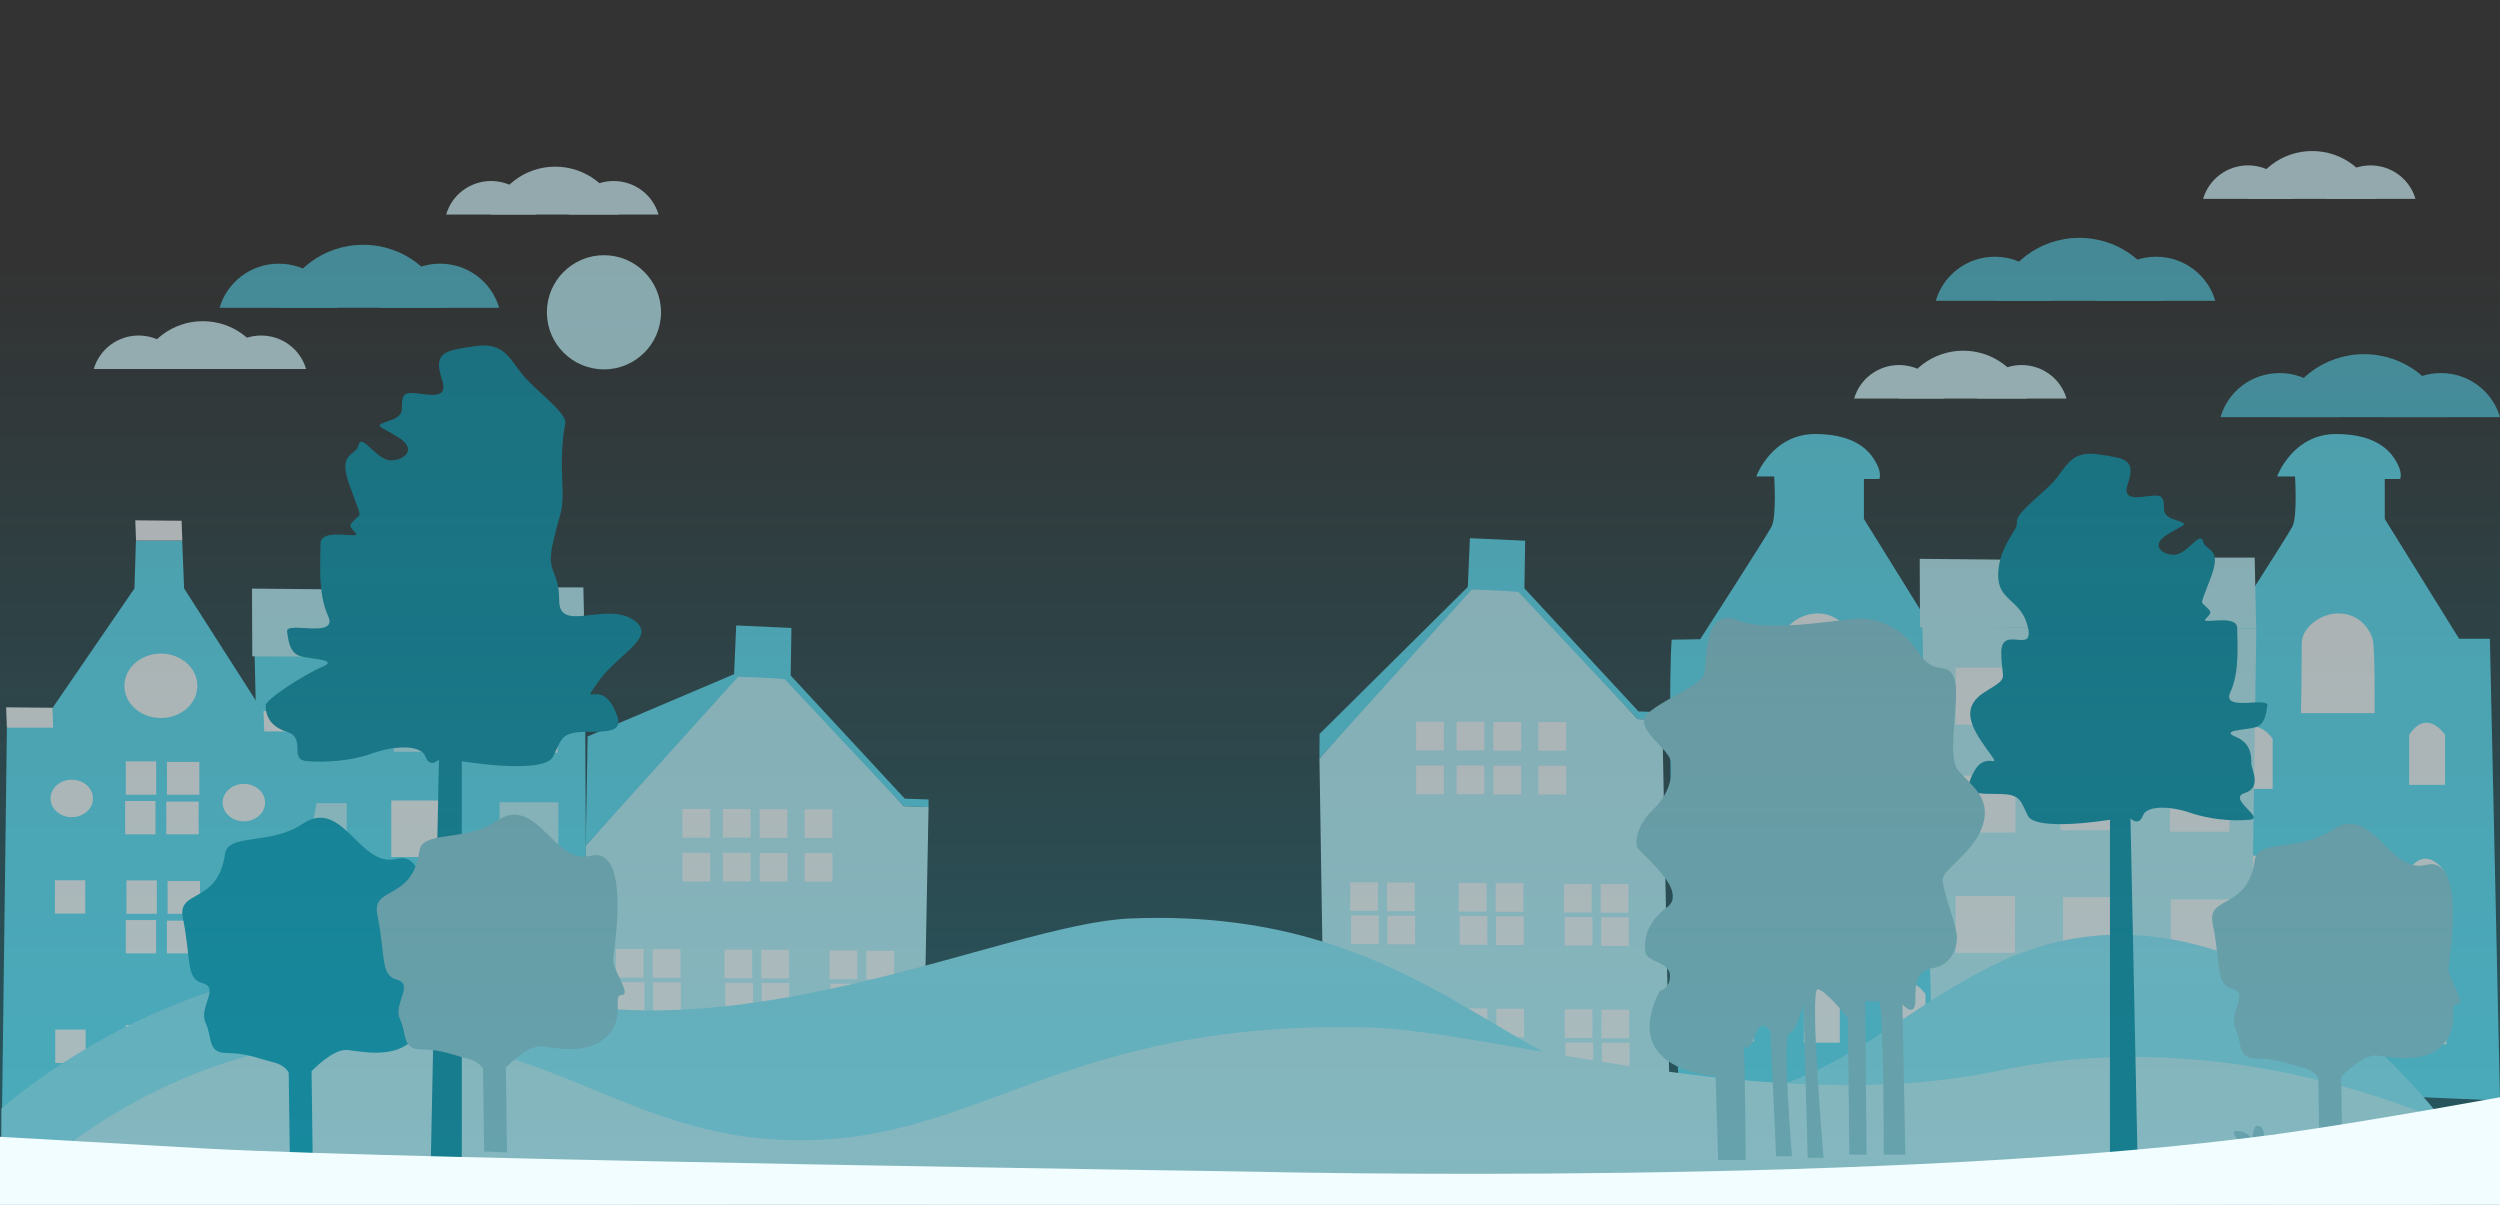 <svg width="1440" height="694" viewBox="0 0 1440 694" fill="none" xmlns="http://www.w3.org/2000/svg">
<rect x="0" y="0" width="1440" height="694" fill="#333333" stroke="none"/>
<g clip-path="url(#clip0_520_1958)">
<rect width="1440" height="694" fill="url(#paint0_linear_520_1958)"/>
<g opacity="0.6">
<path d="M1279.3 368.199C1279.3 368.199 1317.49 308.977 1320.45 303.224C1323.4 297.47 1321.93 274.454 1321.93 274.454H1311.59C1311.59 274.454 1320.45 250 1345.56 250C1370.67 250 1378.05 261.508 1381.01 267.262C1383.96 273.016 1382.48 275.893 1382.48 275.893H1373.62V298.908L1416.46 367.955H1434.18L1440 633.943C1440 633.943 1271.51 626.247 1267.95 628.563C1266.85 629.282 1266.93 621.759 1266.76 620.45C1266.02 614.84 1259.71 411.368 1262.89 368.444C1262.89 368.487 1279.42 368.185 1279.3 368.199Z" fill="#61E2F9"/>
<path d="M1387.68 452.076H1408.36V423.307C1408.36 423.307 1398.02 407.484 1387.68 423.307V452.076ZM1288.38 454.392H1309.06V425.623C1309.06 425.623 1298.72 409.8 1288.38 425.623V454.392ZM1288.38 528.661H1309.06V499.891C1309.06 499.891 1298.72 484.068 1288.38 499.891V528.661ZM1337.76 529.524H1358.44V500.754C1358.44 500.754 1348.1 484.931 1337.76 500.754V529.524ZM1387.12 530.387H1407.8V501.617C1407.8 501.617 1397.46 485.794 1387.12 501.617V530.387ZM1289.64 599.721H1310.32V570.952C1310.32 570.952 1299.98 555.129 1289.64 570.952V599.721ZM1339.03 600.584H1359.71V571.815C1359.71 571.815 1349.37 555.992 1339.03 571.815V600.584ZM1388.42 601.462H1409.1V572.692C1409.1 572.692 1398.76 556.869 1388.42 572.692V601.462Z" fill="white"/>
<path d="M1394.11 393.56C1401.31 393.56 1407.15 387.873 1407.15 380.858C1407.15 373.843 1401.31 368.156 1394.11 368.156C1386.91 368.156 1381.07 373.843 1381.07 380.858C1381.07 387.873 1386.91 393.56 1394.11 393.56Z" fill="#61E2F9"/>
<path d="M1300.88 391.632C1308.08 391.632 1313.92 385.945 1313.92 378.93C1313.92 371.915 1308.08 366.229 1300.88 366.229C1293.67 366.229 1287.84 371.915 1287.84 378.93C1287.84 385.945 1293.67 391.632 1300.88 391.632Z" fill="#61E2F9"/>
<path d="M1348.47 454.306C1355.67 454.306 1361.51 448.619 1361.51 441.604C1361.51 434.589 1355.67 428.902 1348.47 428.902C1341.26 428.902 1335.43 434.589 1335.43 441.604C1335.43 448.619 1341.26 454.306 1348.47 454.306Z" fill="#61E2F9"/>
<path d="M1347.49 335.978C1354.7 335.978 1360.54 330.291 1360.54 323.276C1360.54 316.261 1354.7 310.574 1347.49 310.574C1340.29 310.574 1334.45 316.261 1334.45 323.276C1334.45 330.291 1340.29 335.978 1347.49 335.978Z" fill="#61E2F9"/>
<path d="M1325.81 370.674C1325.87 367.387 1327.1 364.221 1329.28 361.712C1331.33 359.231 1333.9 357.201 1336.82 355.756C1339.73 354.31 1342.93 353.482 1346.19 353.326C1359.93 352.966 1365.96 364.215 1366.8 368.818C1368.07 375.766 1367.79 410.75 1367.79 410.75H1325.34L1325.56 400.35L1325.81 370.674Z" fill="white"/>
<path d="M146.663 378.061L150.339 533.026C150.339 533.026 216.782 554.916 244.798 560.139C272.813 565.363 338 598.197 338 598.197L336.904 378.786L146.696 377.662" fill="#61E2F9"/>
<path d="M145.309 378.06L336.904 378.772L336.033 338.337H279.293C279.293 338.337 272.249 314.142 245.83 314.142C213.414 314.142 208.014 339.618 208.014 339.618L145.148 339.035L145.309 378.06Z" fill="#C2F6FF"/>
<path d="M165.571 401.046H199.454V433.497H165.571V401.046ZM226.793 400.591H260.675V433.041H226.793V400.591Z" fill="#C2F6FF"/>
<path d="M287.224 401.061H321.107V433.511H287.224V401.061Z" fill="white"/>
<path d="M287.74 462.105H321.623V494.555H287.74V462.105ZM288.224 533.14H322.106V565.591H288.224V533.14ZM225.471 461.18H259.354V493.63H225.471V461.18Z" fill="#C2F6FF"/>
<path d="M225.471 461.18H259.354V493.63H225.471V461.18Z" fill="white"/>
<path d="M165.829 462.574H199.712V495.025H165.829V462.574Z" fill="#C2F6FF"/>
<path d="M166.587 537.951L166.329 528.472L199.229 529.069L199.325 548.155C199.325 548.155 174.969 541.011 166.587 537.951Z" fill="#C2F6FF"/>
<path d="M227.292 555.813L226.809 531.646L260.16 532.258L259.418 563.868L227.292 555.813Z" fill="#C2F6FF"/>
<path d="M244.024 361.793C254.315 361.793 262.658 354.426 262.658 345.34C262.658 336.253 254.315 328.887 244.024 328.887C233.733 328.887 225.39 336.253 225.39 345.34C225.39 354.426 233.733 361.793 244.024 361.793Z" fill="white"/>
<path d="M337.382 487.14L339.011 599.729C339.011 599.729 440.475 659.339 446.894 663.597C453.313 667.855 506.374 690.569 530.502 691.993L534.852 464.8L520.597 464.311L450.885 387.871L425.063 386.777L337.398 487.082" fill="#C2F6FF"/>
<path d="M337.382 487.14L425.145 389.798L434.838 390.115L445.916 390.69L452.026 391.251L520.597 464.383L534.852 464.858V460.499L521.134 460.01L455.447 389.122L455.87 361.705L424.053 360.252L422.831 388.317L338.473 424.178L337.382 487.14Z" fill="#61E2F9"/>
<path d="M393.083 466.023H409.048V482.508H393.083V466.023ZM463.479 466.152H479.444V482.637H463.479V466.152ZM437.575 466.109H453.541V482.594H437.575V466.109ZM416.38 465.979H432.345V482.464H416.38V465.979ZM393.099 491.225H409.065V507.71H393.099V491.225ZM463.495 491.354H479.461V507.839H463.495V491.354ZM437.608 491.325H453.573V507.81H437.608V491.325ZM416.412 491.196H432.378V507.681H416.412V491.196ZM355.221 565.694H371.187V582.179H355.221V565.694ZM375.96 546.735H391.926V563.22H375.96V546.735ZM354.765 546.606H370.731V563.091H354.765V546.606ZM376.172 565.853H392.138V582.338H376.172V565.853ZM417.764 566.083H433.73V582.568H417.764V566.083ZM438.487 547.124H454.453V563.609H438.487V547.124ZM417.292 546.994H433.258V563.479H417.292V546.994ZM438.699 566.241H454.665V582.726H438.699V566.241ZM478.304 566.629H494.27V583.114H478.304V566.629ZM499.027 547.656H514.992V564.141H499.027V547.656ZM477.831 547.527H493.797V564.011H477.831V547.527ZM499.239 566.788H515.204V583.273H499.239V566.788ZM477.457 647.112H493.422V670.631H477.457V647.112ZM498.196 628.139H514.162V644.624H498.196V628.139ZM477.001 628.023H492.966V644.508H477.001V628.023ZM435.359 627.678H451.325V644.163H435.359V627.678ZM451.472 666.042L435.522 656.879L435.441 647.831H451.406L451.472 666.042ZM414.164 627.549H430.13V644.034H414.164V627.549ZM430.048 653.427L425.992 650.953L419.345 647.083L430.016 647.112L430.048 653.427ZM498.408 647.27H514.373V670.689H498.408V647.27Z" fill="white"/>
<path d="M760 436.888L761.743 547.19C761.743 547.19 766.305 665.361 766.745 664.972C777.448 655.205 942.824 645.237 961.934 644.834L957.486 414.678L943.231 414.189L873.487 337.691L847.665 336.598L760 436.902" fill="#C2F6FF"/>
<path d="M760 436.888L847.763 339.546L857.456 339.877L868.534 340.452L874.644 340.999L943.215 414.131L957.47 414.62V410.262L943.753 409.772L878.065 338.87L878.489 311.453L846.671 310L845.449 338.079L760.065 422.762L760 436.888Z" fill="#61E2F9"/>
<path d="M815.685 415.771H831.65V432.256H815.685V415.771ZM886.097 415.915H902.062V432.4H886.097V415.915ZM860.193 415.872H876.159V432.357H860.193V415.872ZM838.998 415.742H854.963V432.227H838.998V415.742ZM815.717 440.973H831.683V457.458H815.717V440.973ZM886.113 441.117H902.079V457.602H886.113V441.117ZM860.226 441.074H876.191V457.559H860.226V441.074ZM839.03 440.944H854.996V457.429H839.03V440.944ZM778.214 527.281H794.18V543.766H778.214V527.281ZM798.937 508.322H814.903V524.807H798.937V508.322ZM777.741 508.193H793.707V524.678H777.741V508.193ZM799.149 527.44H815.114V543.925H799.149V527.44ZM840.741 527.67H856.707V544.155H840.741V527.67ZM861.48 508.711H877.446V525.196H861.48V508.711ZM840.285 508.581H856.25V525.066H840.285V508.581ZM861.692 527.828H877.658V544.313H861.692V527.828ZM901.28 528.216H917.246V544.701H901.28V528.216ZM922.02 509.243H937.985V525.728H922.02V509.243ZM900.824 509.114H916.79V525.598H900.824V509.114ZM922.231 528.375H938.197V544.86H922.231V528.375ZM778.654 599.579H794.619V616.064H778.654V599.579ZM799.377 580.606H815.342V597.091H799.377V580.606ZM778.181 580.476H794.147V596.961H778.181V580.476ZM799.588 599.723H815.554V616.208H799.588V599.723ZM841.181 599.968H857.147V616.452H841.181V599.968ZM861.92 580.994H877.886V597.479H861.92V580.994ZM840.725 580.865H856.69V597.349H840.725V580.865ZM862.132 600.111H878.098V616.596H862.132V600.111ZM901.72 600.5H917.686V616.985H901.72V600.5ZM922.459 581.541H938.425V598.026H922.459V581.541ZM901.264 581.411H917.23V597.896H901.264V581.411ZM922.671 600.658H938.637V617.143H922.671V600.658Z" fill="white"/>
<path d="M979.298 368.199C979.298 368.199 1017.49 308.977 1020.45 303.224C1023.4 297.47 1021.93 274.454 1021.93 274.454H1011.59C1011.59 274.454 1020.45 250 1045.56 250C1070.67 250 1078.05 261.508 1081.01 267.262C1083.96 273.016 1082.48 275.893 1082.48 275.893H1073.62V298.908L1116.46 367.955H1134.18L1140 633.943C1140 633.943 971.514 626.247 967.954 628.563C966.846 629.282 966.935 621.759 966.758 620.45C966.019 614.84 959.712 411.368 962.888 368.444C962.888 368.487 979.416 368.185 979.298 368.199Z" fill="#61E2F9"/>
<path d="M1087.68 452.076H1108.36V423.307C1108.36 423.307 1098.02 407.484 1087.68 423.307V452.076ZM988.382 454.392H1009.06V425.623C1009.06 425.623 998.721 409.8 988.382 425.623V454.392ZM988.382 528.661H1009.06V499.891C1009.06 499.891 998.721 484.068 988.382 499.891V528.661ZM1037.76 529.524H1058.44V500.754C1058.44 500.754 1048.1 484.931 1037.76 500.754V529.524ZM1087.12 530.387H1107.8V501.617C1107.8 501.617 1097.46 485.794 1087.12 501.617V530.387ZM989.637 599.721H1010.32V570.952C1010.32 570.952 999.977 555.129 989.637 570.952V599.721ZM1039.03 600.584H1059.71V571.815C1059.71 571.815 1049.37 555.992 1039.03 571.815V600.584ZM1088.42 601.462H1109.1V572.692C1109.1 572.692 1098.76 556.869 1088.42 572.692V601.462Z" fill="white"/>
<path d="M1094.11 393.56C1101.31 393.56 1107.15 387.873 1107.15 380.858C1107.15 373.843 1101.31 368.156 1094.11 368.156C1086.91 368.156 1081.07 373.843 1081.07 380.858C1081.07 387.873 1086.91 393.56 1094.11 393.56Z" fill="#61E2F9"/>
<path d="M1000.88 391.632C1008.08 391.632 1013.92 385.945 1013.92 378.93C1013.92 371.915 1008.08 366.229 1000.88 366.229C993.674 366.229 987.835 371.915 987.835 378.93C987.835 385.945 993.674 391.632 1000.88 391.632Z" fill="#61E2F9"/>
<path d="M1048.47 454.306C1055.67 454.306 1061.51 448.619 1061.51 441.604C1061.51 434.589 1055.67 428.902 1048.47 428.902C1041.26 428.902 1035.43 434.589 1035.43 441.604C1035.43 448.619 1041.26 454.306 1048.47 454.306Z" fill="#61E2F9"/>
<path d="M1047.49 335.978C1054.7 335.978 1060.54 330.291 1060.54 323.276C1060.54 316.261 1054.7 310.574 1047.49 310.574C1040.29 310.574 1034.45 316.261 1034.45 323.276C1034.45 330.291 1040.29 335.978 1047.49 335.978Z" fill="#61E2F9"/>
<path d="M1025.81 370.674C1025.87 367.387 1027.1 364.221 1029.28 361.712C1031.33 359.231 1033.9 357.201 1036.82 355.756C1039.73 354.31 1042.93 353.482 1046.19 353.326C1059.93 352.966 1065.96 364.215 1066.8 368.818C1068.07 375.766 1067.79 410.75 1067.79 410.75H1025.34L1025.56 400.35L1025.81 370.674Z" fill="white"/>
<path d="M1107.3 361.34L1112.18 577.385C1112.18 577.385 1165.81 577.874 1198.64 581.484C1227.36 584.649 1296.39 581.729 1296.39 581.729L1299.65 362.074L1107.41 360.938" fill="#C2F6FF"/>
<path d="M1105.93 361.34L1299.57 362.059L1298.69 321.192H1241.33C1241.33 321.192 1234.21 296.738 1207.5 296.738C1174.74 296.738 1169.28 322.487 1169.28 322.487L1105.75 321.897L1105.93 361.34Z" fill="#C2F6FF"/>
<path d="M1126.41 384.571H1160.65V417.369H1126.41V384.571ZM1188.28 384.097H1222.53V416.894H1188.28V384.097ZM1249.36 384.571H1283.6V417.369H1249.36V384.571ZM1249.88 446.268H1284.12V479.065H1249.88V446.268ZM1250.37 518.076H1284.61V550.873H1250.37V518.076ZM1188.33 516.753H1222.57V549.55H1188.33V516.753ZM1126.42 516.077H1160.67V548.874H1126.42V516.077ZM1186.94 445.333H1221.19V478.13H1186.94V445.333Z" fill="white"/>
<path d="M1186.94 445.333H1221.19V478.13H1186.94V445.333ZM1126.67 446.743H1160.91V479.54H1126.67V446.743Z" fill="white"/>
<path d="M1205.7 344.883C1216.1 344.883 1224.53 337.439 1224.53 328.255C1224.53 319.071 1216.1 311.626 1205.7 311.626C1195.3 311.626 1186.86 319.071 1186.86 328.255C1186.86 337.439 1195.3 344.883 1205.7 344.883Z" fill="white"/>
<path d="M78.363 311.422H105.015L104.597 299.955L77.915 299.7L78.363 311.422Z" fill="white"/>
<path d="M3.974 419.137L0.785 670.918C0.785 670.918 57.843 658.177 93.976 642.327C128.219 627.33 144.482 594.317 148.378 587.87C148.789 587.178 149.136 586.458 149.417 585.717L169.216 533.758C169.768 532.331 170.178 530.864 170.442 529.375L179.476 478.104L183.805 454.634C184.065 453.182 184.065 451.703 183.805 450.251L179.028 422.335C178.972 422.022 178.831 421.725 178.618 421.47C178.404 421.215 178.124 421.009 177.802 420.87L151.048 409.275L106.054 338.943L104.943 311.447H78.29L77.439 338.943L30.093 408.001L3.974 419.137Z" fill="#61E2F9"/>
<path d="M72.46 438.555H89.95V457.769H72.46V438.555ZM96.155 438.886H114.814V457.756H96.155V438.886ZM72.071 461.362H89.561V480.576H72.071V461.362ZM95.766 461.706H114.424V480.576H95.766V461.706ZM72.836 507.128H90.325V526.342H72.836V507.128ZM31.623 507.026H49.112V526.24H31.623V507.026ZM135.059 507.88H152.549V527.094H135.059V507.88ZM140.687 601.249L135.434 607.925L136.098 591.081L146.719 590.699L140.687 601.249ZM31.825 593.069H49.314V612.283H31.825V593.069ZM96.53 507.472H115.189V526.342H96.53V507.472ZM72.446 529.948H89.936V549.162H72.446V529.948ZM96.141 530.292H114.799V549.162H96.141V530.292ZM72.518 590.406H90.008V609.62H72.518V590.406ZM96.213 590.75H114.871V609.62H96.213V590.75ZM72.129 613.225H89.618V632.439H72.129V613.225ZM113.01 631.101L111.033 632.439H95.823V613.569H114.482V629.853L113.01 631.101Z" fill="white"/>
<path d="M41.334 470.689C48.084 470.689 53.557 465.858 53.557 459.897C53.557 453.937 48.084 449.105 41.334 449.105C34.584 449.105 29.112 453.937 29.112 459.897C29.112 465.858 34.584 470.689 41.334 470.689Z" fill="white"/>
<path d="M140.456 473.096C147.206 473.096 152.679 468.265 152.679 462.305C152.679 456.344 147.206 451.513 140.456 451.513C133.706 451.513 128.234 456.344 128.234 462.305C128.234 468.265 133.706 473.096 140.456 473.096Z" fill="white"/>
<path d="M3.96 419.137H30.613L30.209 407.657L3.527 407.415L3.96 419.137ZM152.217 421.29H178.869L177.138 414.091L176.012 409.785L151.769 409.568L152.217 421.29Z" fill="white"/>
<path d="M92.663 413.582C104.267 413.582 113.674 405.276 113.674 395.031C113.674 384.785 104.267 376.479 92.663 376.479C81.059 376.479 71.653 384.785 71.653 395.031C71.653 405.276 81.059 413.582 92.663 413.582Z" fill="white"/>
<path d="M347.878 212.755C366.035 212.755 380.755 198.035 380.755 179.878C380.755 161.72 366.035 147 347.878 147C329.72 147 315 161.72 315 179.878C315 198.035 329.72 212.755 347.878 212.755Z" fill="#C2F6FF"/>
<path d="M1437.68 689.479L37.228 695.116H0.784L0.784 638.529C0.784 638.529 135.559 517.375 288.463 568.864C419.424 613.006 578.657 532.036 650.936 529.044C826.125 521.792 873.322 632.686 978.45 632.686C1083.58 632.686 1126.92 522.695 1246.02 540.301C1365.12 557.907 1437.68 689.479 1437.68 689.479Z" fill="#8EEEFF"/>
<path d="M1.631 692.412L1402.18 695.945L1438.63 660.475C1438.63 660.475 1303.85 584.532 1150.93 616.807C1019.96 644.476 860.714 593.722 788.43 591.846C613.228 587.301 566.028 656.812 460.891 656.812C355.754 656.812 312.415 587.867 193.306 598.903C74.196 609.939 1.631 692.412 1.631 692.412Z" fill="#C2F6FF"/>
<path d="M248.087 671.694L265.995 672.201V438.457C265.995 438.457 313.328 446.379 318.578 435.795C323.829 425.211 322.953 421.535 338.736 421.535C354.519 421.535 360.613 420.647 352.8 406.419C344.987 392.19 333.517 408.193 344.987 392.158C356.457 376.123 379.943 366.474 364.16 356.65C348.378 346.826 322.094 364.572 322.094 345.986C322.094 327.4 314.281 330.87 318.594 312.221C322.907 293.571 324.735 295.33 323.86 276.665C322.985 257.999 324.735 249.11 325.61 243.787C326.485 238.463 313.343 228.671 303.733 218.91C294.123 209.15 292.341 196.727 273.933 199.358C255.525 201.988 249.4 202.907 254.65 218.91C259.901 234.913 236.242 222.459 232.773 227.799C229.304 233.139 235.398 238.463 224.96 242.059C214.521 245.656 217.944 244.721 229.335 251.836C240.727 258.95 232.836 265.161 224.96 265.161C217.084 265.161 208.302 249.158 206.552 256.272C204.802 263.387 194.285 259.822 201.286 279.374C208.286 298.927 208.302 295.378 204.786 298.927C201.27 302.476 200.411 302.476 204.786 306.849C209.162 311.222 184.628 303.3 184.628 313.076C184.628 322.853 182.878 341.518 189.003 354.843C195.129 368.169 164.47 357.505 165.345 363.732C166.22 369.959 167.095 376.171 173.158 377.993C179.221 379.815 195.942 379.767 185.425 384.22C174.908 388.672 153 402.885 153 406.403C153 409.92 153.875 417.954 165.267 421.519C176.658 425.084 166.142 437.522 176.658 438.409C187.175 439.297 202.083 438.409 214.35 433.973C226.616 429.536 242.399 428.633 245.024 435.747C247.65 442.862 252.838 437.522 252.838 437.522L248.087 671.694ZM1231.44 677.556L1215.33 678V472.175C1215.33 472.175 1172.77 479.226 1168.03 469.83C1163.3 460.434 1164.09 457.312 1149.91 457.312C1135.72 457.312 1130.2 456.536 1137.3 444.003C1144.39 431.469 1154.64 445.587 1144.39 431.485C1134.14 417.383 1129.64 406.815 1143.83 398.211C1158.02 389.607 1152.75 392.332 1152.75 375.901C1152.75 359.47 1171.97 377.486 1168.03 361.055C1164.09 344.623 1150.17 346.493 1150.97 330.062C1151.77 313.631 1162.52 305.487 1161.74 300.797C1160.95 296.106 1172.77 287.487 1181.44 278.883C1190.11 270.279 1191.69 259.315 1208.24 261.66C1224.79 264.005 1230.32 264.829 1225.58 278.883C1220.85 292.937 1242.15 282.052 1245.29 286.71C1248.43 291.369 1242.93 296.106 1252.38 299.228C1261.84 302.349 1258.63 301.573 1248.45 307.832C1238.26 314.09 1245.32 319.573 1252.38 319.573C1259.45 319.573 1267.37 305.487 1268.95 311.745C1270.53 318.004 1279.98 314.914 1273.64 332.09C1267.29 349.266 1267.39 346.176 1270.51 349.314C1273.64 352.451 1274.45 352.483 1270.51 356.365C1266.57 360.247 1288.64 353.196 1288.64 361.847C1288.64 370.498 1290.2 386.898 1284.7 398.623C1279.2 410.348 1306.78 400.968 1305.98 406.45C1305.19 411.933 1304.42 417.399 1298.89 418.968C1293.36 420.536 1278.39 420.552 1287.86 424.45C1297.33 428.348 1296.72 436.666 1296.72 439.804C1296.72 442.941 1303.15 453.684 1292.9 456.821C1282.65 459.958 1305.2 471.414 1295.75 472.191C1284.31 473.13 1272.79 471.801 1261.85 468.277C1250.82 464.363 1236.62 463.524 1234.26 469.862C1231.9 476.199 1227.16 471.446 1227.16 471.446L1231.44 677.556Z" fill="#0C97AF"/>
<path d="M166.94 665.518L180.102 666L179.461 617.028C179.461 617.028 191.841 603.907 200.089 604.791C208.337 605.676 227.307 610.032 238.044 598.666C248.78 587.301 240.516 575.051 246.292 575.051C252.067 575.051 241.346 561.059 241.346 554.948C241.346 550.994 252.38 488.659 228.215 494.717C206.991 500.078 197.35 458.852 174.186 474.614C155.89 487.038 131.286 479.747 129.596 491.929C125.511 521.174 101.924 511.926 105.336 528.733C110.282 553.219 106.901 563.726 116.777 566.353C126.653 568.98 114.304 580.345 118.421 589.137C122.537 597.929 119.25 606.56 130.801 606.56C142.351 606.56 149.77 610.058 157.205 611.801C164.639 613.543 166.282 617.926 166.282 617.926L166.94 665.518Z" fill="#0BAAC6"/>
<path d="M343.75 686.417C343.75 686.417 332.904 679.906 337.295 679.718C341.687 679.529 345.798 681.206 346.376 682.507C346.954 683.807 346.97 677.663 349.892 677.852C352.815 678.04 354.284 680.085 353.112 682.695C353.112 682.695 356.926 680.651 360.442 680.651C363.959 680.651 363.38 683.439 361.317 684.372C359.254 685.305 353.112 687.727 353.112 687.727H343.438L343.75 686.417ZM1110.68 691.925C1110.68 691.925 1134.86 692.917 1138.82 691.925C1142.77 690.933 1137.47 688.273 1129.44 688.273C1121.41 688.273 1117.64 688.193 1113.61 688.829C1113.09 688.898 1112.59 689.036 1112.16 689.233C1111.72 689.429 1111.36 689.681 1111.08 689.972C1110.81 690.262 1110.63 690.586 1110.56 690.922C1110.49 691.258 1110.54 691.6 1110.68 691.925Z" fill="#61E2F9"/>
<path d="M69.508 686.735C69.508 686.735 58.662 680.225 63.054 680.036C67.445 679.848 71.556 681.525 72.134 682.825C72.713 684.125 72.728 677.982 75.651 678.17C78.573 678.359 80.043 680.403 78.87 683.013C78.87 683.013 82.684 680.969 86.2 680.969C89.717 680.969 89.139 683.758 87.076 684.691C85.013 685.624 78.87 688.045 78.87 688.045H69.196L69.508 686.735ZM1281.62 693.692C1281.62 693.692 1305.8 694.685 1309.75 693.692C1313.71 692.7 1308.41 690.04 1300.38 690.04C1292.34 690.04 1288.58 689.961 1284.54 690.596C1284.02 690.666 1283.53 690.803 1283.09 691C1282.66 691.197 1282.29 691.448 1282.02 691.739C1281.74 692.03 1281.57 692.353 1281.5 692.689C1281.43 693.025 1281.47 693.367 1281.62 693.692Z" fill="#61E2F9"/>
<path d="M1143.45 687.718C1143.45 687.718 1132.6 681.207 1136.99 681.018C1141.38 680.83 1145.49 682.507 1146.07 683.807C1146.65 685.107 1146.67 678.964 1149.59 679.153C1152.51 679.341 1153.98 681.386 1152.81 683.996C1152.81 683.996 1156.62 681.951 1160.14 681.951C1163.66 681.951 1163.08 684.74 1161.01 685.673C1158.95 686.606 1152.81 689.028 1152.81 689.028H1143.13L1143.45 687.718ZM184.244 692.581C184.244 692.581 208.422 693.573 212.376 692.581C216.33 691.588 211.032 688.928 202.999 688.928C194.965 688.928 191.199 688.849 187.166 689.484C186.644 689.554 186.15 689.692 185.715 689.888C185.281 690.085 184.915 690.337 184.641 690.627C184.366 690.918 184.189 691.241 184.121 691.578C184.053 691.914 184.094 692.255 184.244 692.581Z" fill="#61E2F9"/>
<path d="M192.653 688.362C192.653 688.362 181.806 681.852 186.198 681.663C190.59 681.474 194.7 683.152 195.278 684.452C195.857 685.752 195.872 679.609 198.795 679.797C201.718 679.986 203.187 682.03 202.015 684.64C202.015 684.64 205.828 682.596 209.345 682.596C212.861 682.596 212.283 685.385 210.22 686.318C208.157 687.251 202.015 689.672 202.015 689.672H192.34L192.653 688.362ZM1244.02 693.394C1244.02 693.394 1268.2 694.386 1272.15 693.394C1276.11 692.401 1270.81 689.742 1262.78 689.742C1254.74 689.742 1250.98 689.662 1246.94 690.297C1246.42 690.367 1245.93 690.505 1245.49 690.702C1245.06 690.898 1244.69 691.15 1244.42 691.441C1244.14 691.731 1243.97 692.055 1243.9 692.391C1243.83 692.727 1243.87 693.068 1244.02 693.394Z" fill="#61E2F9"/>
<path d="M1228.08 690.139C1228.08 690.139 1217.23 683.629 1221.62 683.44C1226.01 683.252 1230.12 684.929 1230.7 686.229C1231.28 687.529 1231.3 681.386 1234.22 681.575C1237.14 681.763 1238.61 683.808 1237.44 686.418C1237.44 686.418 1241.25 684.373 1244.77 684.373C1248.28 684.373 1247.71 687.162 1245.64 688.095C1243.58 689.028 1237.44 691.449 1237.44 691.449H1227.76L1228.08 690.139ZM61.099 691.896C61.099 691.896 85.277 692.888 89.231 691.896C93.186 690.904 87.887 688.244 79.854 688.244C71.821 688.244 68.054 688.164 64.022 688.8C63.499 688.869 63.006 689.007 62.571 689.204C62.136 689.4 61.77 689.652 61.496 689.943C61.222 690.233 61.045 690.557 60.976 690.893C60.908 691.229 60.95 691.571 61.099 691.896Z" fill="#61E2F9"/>
<path d="M335.341 690.625C335.341 690.625 359.519 691.618 363.473 690.625C367.428 689.633 362.129 686.973 354.096 686.973C346.063 686.973 342.296 686.894 338.264 687.529C337.741 687.599 337.247 687.736 336.813 687.933C336.378 688.13 336.012 688.381 335.738 688.672C335.464 688.963 335.287 689.286 335.218 689.622C335.15 689.958 335.192 690.3 335.341 690.625Z" fill="#61E2F9"/>
<path d="M1294.22 662.631C1294.22 662.631 1283.37 651.779 1287.76 651.465C1292.16 651.151 1296.27 653.946 1296.85 656.113C1297.42 658.28 1297.44 648.041 1300.36 648.355C1303.29 648.669 1304.76 652.077 1303.58 656.428C1303.58 656.428 1307.4 653.02 1310.92 653.02C1314.43 653.02 1313.85 657.668 1311.79 659.223C1309.73 660.778 1303.58 664.815 1303.58 664.815H1293.91L1294.22 662.631ZM989.634 668.206L988.195 619.819C988.195 619.819 932.121 617.056 956.102 570.687C956.102 570.687 961.886 569.811 961.886 561.936C961.886 554.062 948.661 554.062 947.816 548.818C946.972 543.574 946.988 532.275 960.213 522.581C973.438 512.887 943.674 491.15 942.861 487.594C942.048 484.037 942.861 475.352 951.959 466.601C961.057 457.85 963.527 448.239 962.699 439.488C961.87 430.737 939.547 419.372 949.473 410.621C959.4 401.87 980.066 394.872 981.708 387.875C983.349 380.877 980.879 349.38 1000.72 357.254C1020.55 365.129 1064.37 355.501 1073.47 356.378C1079.75 356.823 1085.85 358.79 1091.29 362.125C1096.74 365.461 1101.39 370.077 1104.88 375.617C1114.8 390.505 1121.42 379.984 1125.54 390.505C1129.67 401.026 1120.59 435.17 1128.03 443.872C1135.47 452.573 1147.04 459.62 1142.1 475.303C1137.16 490.985 1118.95 500.679 1118.95 506.733C1118.95 512.788 1127.22 533.847 1127.22 539.968C1127.22 546.088 1123.9 555.716 1113.99 557.47C1104.08 559.223 1103.25 564.467 1103.25 575.832C1103.25 587.197 1095.81 578.462 1095.81 578.462L1097.47 665.063H1085.07C1085.07 665.063 1085.07 585.46 1082.59 576.709H1074.32L1075.14 665.063H1065.22L1064.39 586.337C1064.39 586.337 1051.99 570.588 1047.04 569.794C1042.08 569 1050.35 666.899 1050.35 666.899H1041.25L1038.77 577.668C1038.77 577.668 1034.64 595.17 1030.5 595.17C1026.35 595.17 1032.15 666.022 1032.15 666.022H1023.06L1019.74 594.294C1019.74 594.294 1014.79 584.666 1010.64 596.924C1006.5 609.182 1003.55 599.323 1004.39 604.567C1005.23 609.811 1005.47 668.189 1005.47 668.189L989.634 668.206ZM278.881 663.276L292.028 663.756L291.372 614.922C291.372 614.922 303.737 601.837 311.976 602.714C320.214 603.59 339.161 607.941 349.885 596.61C360.609 585.278 352.355 573.069 358.123 573.069C363.892 573.069 353.183 559.124 353.183 553.02C353.183 549.083 364.204 486.849 340.067 492.97C318.87 498.28 309.24 457.205 286.104 472.887C267.829 485.278 243.255 477.999 241.566 490.158C237.486 519.322 213.928 510.092 217.336 526.849C222.276 551.266 218.899 561.738 228.763 564.351C238.627 566.965 226.293 578.297 230.405 587.031C234.516 595.766 231.233 604.467 242.77 604.467C254.307 604.467 261.717 607.958 269.142 609.695C276.568 611.432 278.209 615.799 278.209 615.799L278.881 663.276ZM1336.05 668.52L1349.2 669L1348.54 620.166C1348.54 620.166 1360.91 607.081 1369.15 607.958C1377.39 608.835 1396.33 613.185 1407.06 601.854C1417.78 590.522 1409.53 578.313 1415.29 578.313C1421.06 578.313 1410.35 564.368 1410.35 558.264C1410.35 554.327 1421.38 492.093 1397.24 498.214C1376.04 503.524 1366.41 462.449 1343.27 478.131C1325 490.522 1300.43 483.243 1298.74 495.402C1294.66 524.566 1271.1 515.336 1274.51 532.093C1279.45 556.51 1276.07 566.982 1285.93 569.595C1295.8 572.209 1283.46 583.541 1287.58 592.275C1291.69 601.01 1288.4 609.711 1299.94 609.711C1311.48 609.711 1318.89 613.202 1326.31 614.939C1333.74 616.676 1335.38 621.043 1335.38 621.043L1336.05 668.52Z" fill="#8FD3DF"/>
<path d="M160.551 151.88C144.373 151.88 130.731 162.613 126.5 177.275H194.603C190.374 162.613 176.723 151.88 160.551 151.88ZM253.449 151.88C237.27 151.88 223.628 162.613 219.397 177.275H287.5C283.274 162.613 269.627 151.88 253.449 151.88Z" fill="#52C3D8"/>
<path d="M209.197 141C186.088 141 166.6 156.333 160.561 177.27H257.833C251.787 156.333 232.299 141 209.197 141Z" fill="#52C3D8"/>
<path d="M79.869 193.264C74.023 193.264 68.337 195.148 63.669 198.63C59.002 202.112 55.608 207.003 54 212.562H105.736C104.128 207.003 100.734 202.113 96.067 198.631C91.4 195.149 85.714 193.265 79.869 193.264ZM150.442 193.264C144.596 193.264 138.909 195.148 134.242 198.63C129.575 202.112 126.181 207.003 124.573 212.562H176.309C174.701 207.003 171.307 202.113 166.64 198.631C161.973 195.149 156.287 193.265 150.442 193.264Z" fill="#D5F9FF"/>
<path d="M116.819 185C99.263 185 84.459 196.652 79.869 212.557H153.771C149.17 196.647 134.375 185 116.819 185Z" fill="#D5F9FF"/>
<path d="M282.869 104.264C277.023 104.264 271.337 106.148 266.669 109.63C262.002 113.112 258.608 118.003 257 123.562H308.736C307.128 118.003 303.734 113.113 299.067 109.631C294.4 106.149 288.714 104.265 282.869 104.264ZM353.442 104.264C347.596 104.264 341.909 106.148 337.242 109.63C332.575 113.112 329.181 118.003 327.573 123.562H379.309C377.701 118.003 374.307 113.113 369.64 109.631C364.973 106.149 359.287 104.265 353.442 104.264Z" fill="#D5F9FF"/>
<path d="M319.819 96C302.263 96 287.459 107.652 282.869 123.557H356.771C352.17 107.647 337.375 96 319.819 96Z" fill="#D5F9FF"/>
<path d="M1149.05 147.88C1132.87 147.88 1119.23 158.613 1115 173.275H1183.1C1178.87 158.613 1165.22 147.88 1149.05 147.88ZM1241.95 147.88C1225.77 147.88 1212.13 158.613 1207.9 173.275H1276C1271.77 158.613 1258.13 147.88 1241.95 147.88Z" fill="#52C3D8"/>
<path d="M1197.7 137C1174.59 137 1155.1 152.333 1149.06 173.27H1246.33C1240.29 152.333 1220.8 137 1197.7 137Z" fill="#52C3D8"/>
<path d="M1093.87 210.264C1088.02 210.264 1082.34 212.148 1077.67 215.63C1073 219.112 1069.61 224.003 1068 229.562H1119.74C1118.13 224.003 1114.73 219.113 1110.07 215.631C1105.4 212.149 1099.71 210.265 1093.87 210.264ZM1164.44 210.264C1158.6 210.264 1152.91 212.148 1148.24 215.63C1143.58 219.112 1140.18 224.003 1138.57 229.562H1190.31C1188.7 224.003 1185.31 219.113 1180.64 215.631C1175.97 212.149 1170.29 210.265 1164.44 210.264Z" fill="#D5F9FF"/>
<path d="M1130.82 202C1113.26 202 1098.46 213.652 1093.87 229.557H1167.77C1163.17 213.647 1148.37 202 1130.82 202Z" fill="#D5F9FF"/>
<path d="M1313.05 214.88C1296.87 214.88 1283.23 225.613 1279 240.275H1347.1C1342.87 225.613 1329.22 214.88 1313.05 214.88ZM1405.95 214.88C1389.77 214.88 1376.13 225.613 1371.9 240.275H1440C1435.77 225.613 1422.13 214.88 1405.95 214.88Z" fill="#52C3D8"/>
<path d="M1361.7 204C1338.59 204 1319.1 219.333 1313.06 240.27H1410.33C1404.29 219.333 1384.8 204 1361.7 204Z" fill="#52C3D8"/>
<path d="M1294.87 95.264C1289.02 95.264 1283.34 97.148 1278.67 100.63C1274 104.112 1270.61 109.003 1269 114.562H1320.74C1319.13 109.003 1315.73 104.113 1311.07 100.631C1306.4 97.149 1300.71 95.265 1294.87 95.264ZM1365.44 95.264C1359.6 95.264 1353.91 97.148 1349.24 100.63C1344.58 104.112 1341.18 109.003 1339.57 114.562H1391.31C1389.7 109.003 1386.31 104.113 1381.64 100.631C1376.97 97.149 1371.29 95.265 1365.44 95.264Z" fill="#D5F9FF"/>
<path d="M1331.82 87C1314.26 87 1299.46 98.652 1294.87 114.557H1368.77C1364.17 98.647 1349.37 87 1331.82 87Z" fill="#D5F9FF"/>
</g>
<path fill-rule="evenodd" clip-rule="evenodd" d="M0 654.794L120 661.632C240 668.015 720 674.853 720 674.853C720 674.853 1095.71 684.223 1320 652.059C1367.61 645.231 1440 632 1440 632V694H1320C1200 694 960 694 720 694C480 694 240 694 120 694H0V654.794Z" fill="#F2FDFF"/>
</g>
<defs>
<linearGradient id="paint0_linear_520_1958" x1="720" y1="0" x2="720" y2="694" gradientUnits="userSpaceOnUse">
<stop offset="0.221" stop-color="#0BAAC6" stop-opacity="0"/>
<stop offset="1" stop-color="#0BAAC6" stop-opacity="0.32"/>
</linearGradient>
<clipPath id="clip0_520_1958">
<rect width="1440" height="694" fill="white"/>
</clipPath>
</defs>
</svg>
